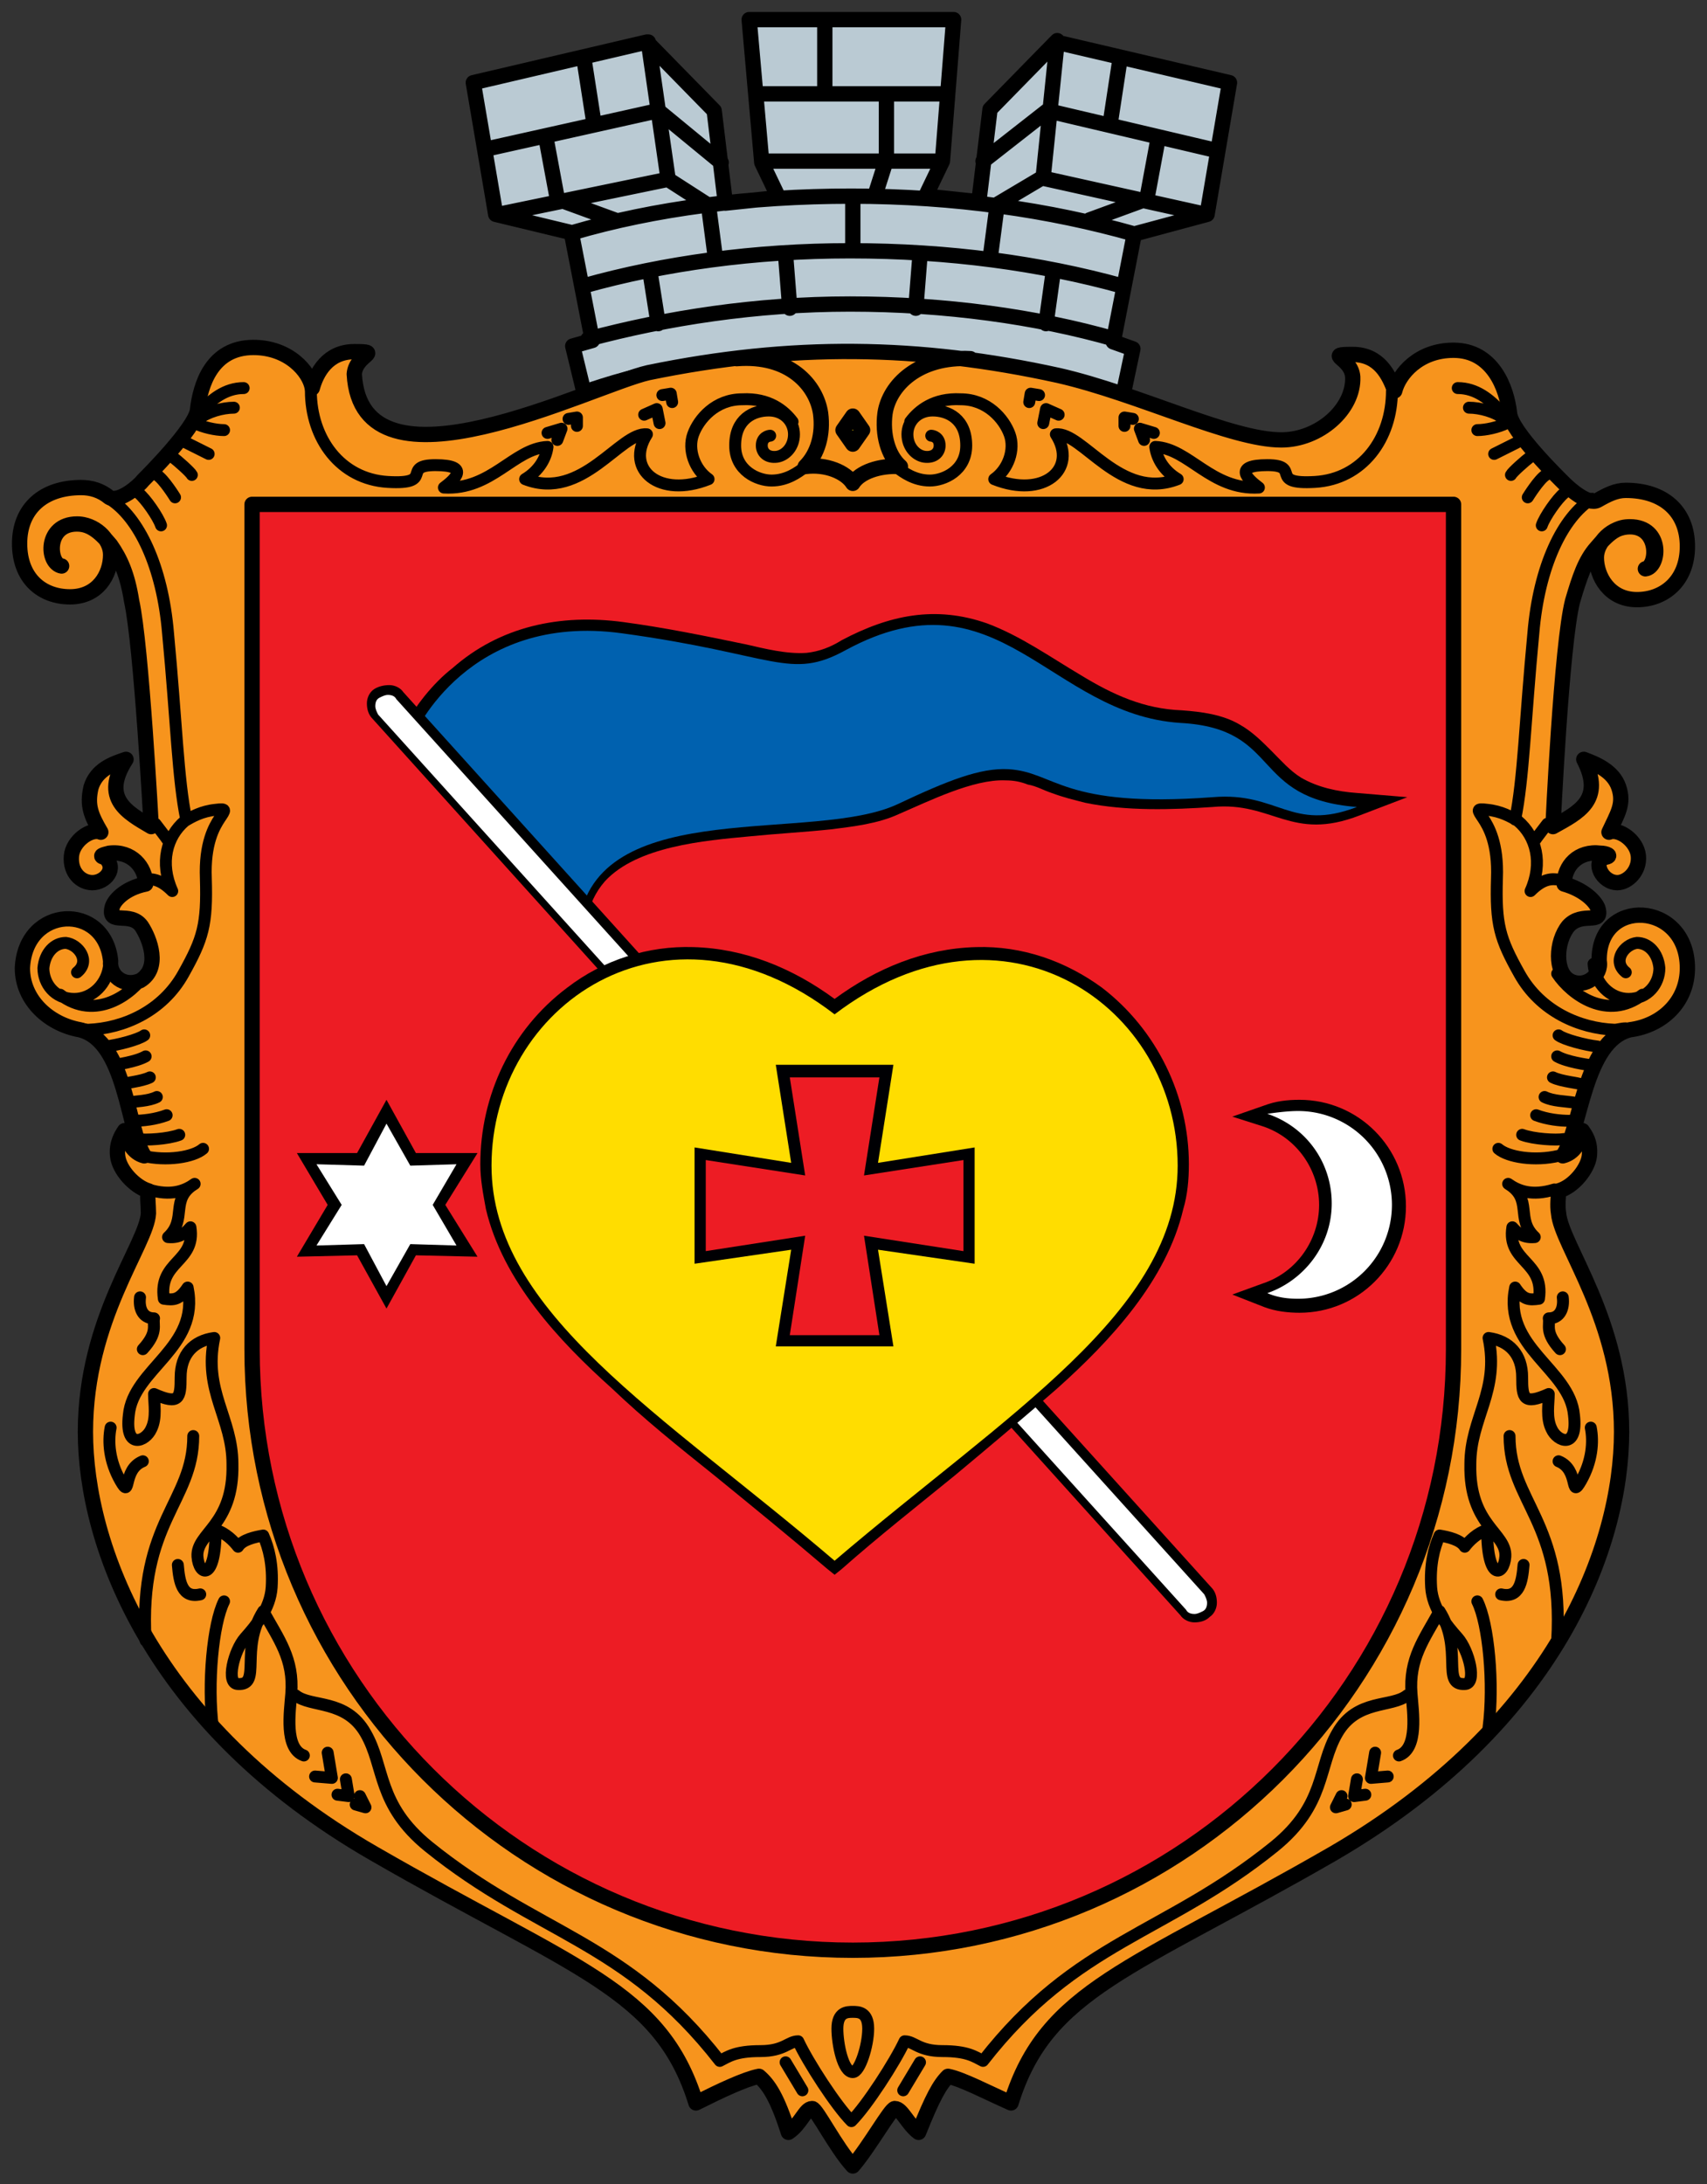<svg xmlns="http://www.w3.org/2000/svg" xml:space="preserve" id="Layer_1" x="0" y="0" style="enable-background:new 0 0 121.9 155.9" version="1.1" viewBox="0 0 121.9 155.9"><rect x="0" y="0" width="121.9" height="155.9" fill="#333333" stroke="none"/><style>.st1{fill-rule:evenodd;clip-rule:evenodd;fill:none;stroke:#000;stroke-width:1.093;stroke-linecap:round;stroke-linejoin:round;stroke-miterlimit:22.926}.st5{fill:#ed1c24}.st5,.st6,.st8{fill-rule:evenodd;clip-rule:evenodd}.st8{fill:#fff}</style><path d="M60.8 25.3c-10.1-.1-15.6 1.5-19.1 2.7l-.8-3.3 1.4-.4-1.5-7.7-5.4-1.3-1.6-9.4L46.2 3 51 7.9l.8 6.6 3.8-.4-1.2-2.5-.9-10.2h14.6l-.8 10.1-1.2 2.5 3.8.4.8-6.6L75.4 3l12.4 2.9-1.6 9.4-5.2 1.4-1.5 7.7 1.4.5-.7 3.3c-8-1.8-13.1-2.7-19.4-2.9z" style="fill-rule:evenodd;clip-rule:evenodd;fill:#bacad3"/><path d="M60.8 25.3c-10.1-.1-15.6 1.5-19.1 2.7l-.8-3.3 1.4-.4-1.5-7.7-5.4-1.3-1.6-9.4L46.2 3 51 7.9l.8 6.6 3.8-.4-1.2-2.5-.9-10.2h14.6l-.8 10.1-1.2 2.5 3.8.4.8-6.6L75.4 3l12.4 2.9-1.6 9.4-5.2 1.4-1.5 7.7 1.4.5-.7 3.3c-8-1.8-13.1-2.7-19.4-2.9h0zm-19.9-8.7c5.8-1.7 12.6-2.6 19.9-2.6 7.4 0 14.2 1 20.2 2.7m-39.3 3.7c5.7-1.6 12.2-2.5 19-2.5 7.1 0 13.6.9 19.4 2.5M42 24.2c5.6-1.5 12-2.5 18.7-2.5 6.8 0 13.3.9 18.9 2.5M34.9 10.6 47 7.9l4.5 3.7m-15.9 3.7 12.1-2.5 2.8 1.8m-6.6 1.1-4.1-1.5-.8-4.3m3.4-1.2-.7-4.5m6 8.5L46.3 3m4.8 15.5-.5-3.8m5.8 7.3-.3-3.8M47 23.1l-.6-3.8m14.5-1.5V14m25.8-3.3L74.8 7.9l-4.6 3.6m15.9 3.8-11.7-2.6-3.2 1.9m6.6 1.1 4.1-1.5.8-4.3m-3.4-1.2.7-4.6m-5.5 8.5 1-9.7m-4.8 15.6.5-3.8M65.4 22l.3-3.8m9 4.9.5-3.6m-14.3-1.7V14m1.6-.1.8-2.5V6.7m-4.4-.2V1.9m-4.8 4.8h13.4m-13 4.8h12.6" class="st1"/><path d="M75.6 26.8c5.7 1.3 12.3 4.6 15.9 4.6 2.7 0 5.2-2.2 5.1-4.5-.1-1.4-2.1-1.6 0-1.6 1.9 0 2.6 1.5 3 2.6.3-1.2 1.7-2.9 4.2-2.9 2.8 0 3.8 2.7 4 4.5.1 1.3 3.6 4.7 3.9 5 .3.3 1.7 1.6 2.4 1.2.7-.4 1.3-.7 2-.7 2.7 0 4.4 1.5 4.4 4s-1.7 3.8-3.6 3.8c-2 0-2.9-1.7-2.9-3 0-1.1 1.1-2.2 2.4-2.2 2.4 0 2.1 2.9 1.1 3 .9-.2 1-3-1.1-3-.8 0-1.4.3-2.4 1.5-.8.9-1.2 2.1-1.7 3.8-.8 3.1-1.4 16.1-1.4 16.1 1.8-1 3.7-1.9 2.2-4.8.8.3 2.1.8 2.5 2 .4 1.2-.1 1.9-.7 3.2.7-.3 2 .6 2.1 1.7.1 1.1-.8 1.9-1.5 1.9-1.1 0-1.8-1.5-.9-1.8.6-.1.1-.3-.3-.3-1.6-.2-2.6.9-2.6 2.2 1.4.4 2.2 1.2 2.4 1.7.4 1.3-1.1.2-2.1 1.3-.9 1.1-1 3.3.1 3.9 1.1.6 2.3-.4 2.1-1.4-.1-4.6 6.3-4.3 6.3.5 0 2.4-1.8 4.1-4.1 4.4-3.3.8-3.5 7.2-4.8 9 .8-.2 1.2-.9 1.4-1.8.2.3.6.8.5 1.8-.1.9-1.1 2.2-2.2 2.5 0 .4-.1 1 0 1.6.2 2.3 4.5 7.6 4.5 15.6 0 8.1-4.6 20.8-20.6 30.1-14.4 8.3-20.5 9.7-23 17.8-1.8-.8-3.5-1.7-4.5-1.9-.6.6-1.1 1.5-2.1 4-.8-.6-1.2-1.7-1.7-1.7-.3 0-1.8 2.7-3 4.1-1.2-1.3-2.6-4.1-2.9-4.1-.5 0-.8 1.1-1.7 1.7-.8-2.5-1.4-3.4-2.1-4-1 .2-2.7 1-4.5 1.9-2.5-8.1-8.6-9.5-23-17.8-16-9.2-20.6-22.1-20.6-30.1 0-8.1 4.4-13.4 4.5-15.6 0-.6-.1-1.3 0-1.6-1-.3-2.1-1.5-2.2-2.5-.1-.9.3-1.5.5-1.8.2.8.6 1.6 1.4 1.8-1.2-1.8-1.3-8.2-4.6-9-2.2-.4-4.1-2.1-4.1-4.4.2-4.5 5.9-4.7 6.3-.5-.1 1 .9 1.9 2.1 1.4 1.5-.9.7-3 .1-3.9-.8-1.1-2.4 0-2.1-1.3.1-.5.9-1.4 2.4-1.7 0-1.2-1-2.4-2.6-2.2-.4.1-.8.2-.3.3.9.8 0 1.8-.9 1.8-.8 0-1.6-.7-1.5-1.9.1-1.1 1.4-2 2.1-1.7-.7-1.2-1-1.9-.7-3.2.4-1.3 1.6-1.7 2.5-2-1.8 2.8.1 3.8 1.8 4.8 0 0-.7-13-1.4-16.1-.3-1.9-.8-3-1.5-4-.9-1.1-1.6-1.5-2.4-1.5-2.3 0-2.2 2.8-1.1 3-.9-.1-1.2-3 1.1-3 1.2 0 2.4 1 2.4 2.2 0 1.4-.9 3-2.9 3s-3.6-1.3-3.6-3.8 1.7-4 4.4-4c.7 0 1.4.2 2 .7.7.4 2.1-.8 2.4-1.2.3-.3 3.7-3.7 3.9-5 .2-1.8 1-4.5 4-4.5 2.5 0 4 1.7 4.2 2.9.3-1.1 1.1-2.6 3-2.6 2.1 0 .1.2 0 1.6.5 9.3 17 .8 21-.1 10.2-2.1 19.3-2 29.3.2z" style="fill-rule:evenodd;clip-rule:evenodd;fill:#f7941d"/><path d="M75.6 26.8c5.7 1.3 12.3 4.6 15.9 4.6 2.7 0 5.2-2.2 5.1-4.5-.1-1.4-2.1-1.6 0-1.6 1.9 0 2.6 1.5 3 2.6.3-1.2 1.7-2.9 4.2-2.9 2.8 0 3.8 2.7 4 4.5.1 1.3 3.6 4.7 3.9 5 .3.3 1.7 1.6 2.4 1.2.7-.4 1.3-.7 2-.7 2.7 0 4.4 1.5 4.4 4s-1.7 3.8-3.6 3.8c-2 0-2.9-1.7-2.9-3 0-1.1 1.1-2.2 2.4-2.2 2.4 0 2.1 2.9 1.1 3 .9-.2 1-3-1.1-3-.8 0-1.4.3-2.4 1.5-.8.9-1.2 2.1-1.7 3.8-.8 3.1-1.4 16.1-1.4 16.1 1.8-1 3.7-1.9 2.2-4.8.8.3 2.1.8 2.5 2 .4 1.2-.1 1.9-.7 3.2.7-.3 2 .6 2.1 1.7.1 1.1-.8 1.9-1.5 1.9-1.1 0-1.8-1.5-.9-1.8.6-.1.1-.3-.3-.3-1.6-.2-2.6.9-2.6 2.2 1.4.4 2.2 1.2 2.4 1.7.4 1.3-1.1.2-2.1 1.3-.9 1.1-1 3.3.1 3.9 1.1.6 2.3-.4 2.1-1.4-.1-4.6 6.3-4.3 6.3.5 0 2.4-1.8 4.1-4.1 4.4-3.3.8-3.5 7.2-4.8 9 .8-.2 1.2-.9 1.4-1.8.2.3.6.8.5 1.8-.1.9-1.1 2.2-2.2 2.5 0 .4-.1 1 0 1.6.2 2.3 4.5 7.6 4.5 15.6 0 8.1-4.6 20.8-20.6 30.1-14.4 8.3-20.5 9.7-23 17.8-1.8-.8-3.5-1.7-4.5-1.9-.6.6-1.1 1.5-2.1 4-.8-.6-1.2-1.7-1.7-1.7-.3 0-1.8 2.7-3 4.1-1.2-1.3-2.6-4.1-2.9-4.1-.5 0-.8 1.1-1.7 1.7-.8-2.5-1.4-3.4-2.1-4-1 .2-2.7 1-4.5 1.9-2.5-8.1-8.6-9.5-23-17.8-16-9.2-20.6-22.1-20.6-30.1 0-8.1 4.4-13.4 4.5-15.6 0-.6-.1-1.3 0-1.6-1-.3-2.1-1.5-2.2-2.5-.1-.9.3-1.5.5-1.8.2.8.6 1.6 1.4 1.8-1.2-1.8-1.3-8.2-4.6-9-2.2-.4-4.1-2.1-4.1-4.4.2-4.5 5.9-4.7 6.3-.5-.1 1 .9 1.9 2.1 1.4 1.5-.9.7-3 .1-3.9-.8-1.1-2.4 0-2.1-1.3.1-.5.9-1.4 2.4-1.7 0-1.2-1-2.4-2.6-2.2-.4.1-.8.2-.3.3.9.8 0 1.8-.9 1.8-.8 0-1.6-.7-1.5-1.9.1-1.1 1.4-2 2.1-1.7-.7-1.2-1-1.9-.7-3.2.4-1.3 1.6-1.7 2.5-2-1.8 2.8.1 3.8 1.8 4.8 0 0-.7-13-1.4-16.1-.3-1.9-.8-3-1.5-4-.9-1.1-1.6-1.5-2.4-1.5-2.3 0-2.2 2.8-1.1 3-.9-.1-1.2-3 1.1-3 1.2 0 2.4 1 2.4 2.2 0 1.4-.9 3-2.9 3s-3.6-1.3-3.6-3.8 1.7-4 4.4-4c.7 0 1.4.2 2 .7.7.4 2.1-.8 2.4-1.2.3-.3 3.7-3.7 3.9-5 .2-1.8 1-4.5 4-4.5 2.5 0 4 1.7 4.2 2.9.3-1.1 1.1-2.6 3-2.6 2.1 0 .1.2 0 1.6.5 9.3 17 .8 21-.1 10.2-2.1 19.3-2 29.3.2h0zm-23-1.2c3.8-.3 5.7 1.9 6 3.9.2 1.5-.2 2.9-1.1 3.8 1.5-.2 2.9.4 3.4 1.2.5-.8 1.9-1.3 3.4-1.2-.9-.8-1.3-2.3-1.1-3.8.3-2 2.4-4.1 6.1-3.9" class="st1"/><path d="m61.6 30.7-.7-1-.7 1 .7 1 .7-1z" style="fill-rule:evenodd;clip-rule:evenodd;fill:#ffd400"/><path d="m61.6 30.7-.7-1-.7 1 .7 1 .7-1z" class="st1"/><path d="M60.9 143.6c.4 0 1.1 0 1.1 1.2s-.6 3.1-1.1 3.1c-.7 0-1.1-2-1.1-3.1 0-1.2.7-1.2 1.1-1.2h0zm-4.8 3.6 1.2 2m8.4-2-1.2 2M46 29.6l.9-.4.2 1m-8 .7 1-.3-.3.8m7.5-3.2.6-.1.1.6m-7.4 1.2.6-.1v.6m16.2 3c-.4.3-1.2.9-2.3.9-1 0-2.6-.7-2.6-2.5 0-1.9 1.3-2.5 2.4-2.5 1.1 0 1.8.8 1.8 1.7 0 .9-.6 1.5-1.2 1.6-.7.1-1.1-.3-1.1-.8 0-.6.5-.7.6-.7m-32.8-3.2c0 3.4 2.1 6.3 5.5 6.5 3.4.2.9-1.2 3.4-1.2s1.4 1 .6 1.6c3.4.2 5-2.8 7.4-2.9-.1.8-.6 1.7-1.6 2.3 4.1 1.6 6.8-3.4 8.7-3.2-1.6 2.5.9 4.6 4.4 3.2-1-.7-1.5-2.1-1.1-3.2.4-1.1 1.6-2.5 3.5-2.5 1.9-.1 3 .8 3.6 1.6m-45.1 7.4c-.2-.6-1.1-1.9-1.6-2.3m3.8-1.3c-.1-.2-1-1-1.4-1.3m.2 2.9s-.8-1.3-1.3-1.6m3.7-1.5-1.6-.8m2.7-.9c-.6 0-1.5-.2-2.1-.5m3.5-2.5c-1.3 0-2.3.8-3.1 1.7m2.4-.3c-.8 0-1.9.3-2.5.8M12 60c-.2-.3-.6-.8-.9-1.2M5.5 69.4c1-.8.1-2-.8-2.1-.8 0-1.5.7-1.6 1.8 0 1.1.8 2.2 2.2 2.2 1.3 0 2.4-1.1 2.5-2.5M4.3 71c2.5 1.9 5.1 0 6.1-1.5m-4.9 3.9c.3 0 .6.1.8.1 2.5-.1 5.3-1.3 6.8-4 1.4-2.5 1.7-3.5 1.6-6.8-.1-2.5.6-3.7 1-4.3.4-.6.5-.7-.3-.6-1 .1-1.7.5-2.2.8-1.3 1.1-1.8 3-.9 5-.9-.9-1.5-.9-2.1-.8M7.8 35.6c2.1 1.3 3.8 4.8 4.2 9.6.6 6.3.7 10.4 1.3 13.3m2.7 55.8c-.8 1.6-1.2 5.9-.8 9m-1.4-20.8c0 4.7-3.9 6.1-3.4 14.6m14.3 9.9.2 1.2-.8-.1m-.7-3 .3 1.8-1.2-.1m3.2 1.4.4.8-.7-.2m-12.7-17.1c.1 1.2.3 2.4 1.6 2.1m-6.4-11.9c-.2 1-.1 2.4.7 3.8.8 1.4.1-.8 1.6-1.4M10 92.6c-.1.8.2 1.5 1 1.5-.1.5.3 1-.8 2.2m.4-11.4c1.6.5 2.6.1 3.3-.4-1.8 1.1-.5 2.5-1.9 3.8 1 .1 1.4-.5 1.6-.7.4 2.5-2.3 2.4-1.9 5.1.7.1 1.1.1 1.7-.8.9 4.3-3.9 5.8-4.2 9.1-.3 2.5 1.2 1.9 1.6 1 .4-.8.2-1.8.2-2.5 1.8.8 1.9.3 1.9-1.2 0-1.6.9-2.6 2.4-2.8-.8 3.8 1.3 5.7 1.3 9 .1 4.4-2.6 4.9-2.5 6.6.1 1.4 1.3 1.8 1.3-1.9.7.2 1.3.8 1.6 1.2.3-.5 1.2-.7 1.8-.8.4.9.7 2.1.6 3.7-.1 1.5-1.1 2.7-1.9 3.6-.8.9-1.4 3.3-.5 3.3 1.7.1.1-2.5 1.8-5.2 1.1 2 2.2 3.4 2 5.9-.1 1.3-.5 3.9.9 4.4M10.3 73.9c-.4.3-1.9.7-2.8.8m2.9.7c-.7.4-2.2.6-2.2.6m2.5.9c-.6.3-1.9.4-2 .5m2.5.9c-.6.3-1.5.3-2.1.4m2.8.9c-.8.3-1.7.4-2.4.4m3.3 1c-.8.3-2.4.4-3 .3m4.7.7c-.7.6-2.6.9-4.3.5m50.6 68.9c-1.1-1.1-3.1-4.2-3.8-5.7-.7 0-1 .7-2.7.7-1.8 0-2.3.4-2.9.7-6.7-8.6-13-9-20.8-15.3-3.7-3-3.1-5.7-4.5-8.1-1.4-2.5-3.9-1.8-5-2.7 1.1.9 3.6.3 5 2.7m49.5-94.1-.9-.4-.2 1m7.9.7-1-.3.3.8m-7.5-3.2-.6-.1-.1.6m7.4 1.2-.6-.1v.6m-16.2 3c.4.3 1.2.9 2.3.9 1 0 2.6-.7 2.6-2.5 0-1.9-1.3-2.5-2.4-2.5-1.1 0-1.8.8-1.8 1.7 0 .9.6 1.5 1.2 1.6.7.1 1.1-.3 1.1-.8 0-.6-.5-.7-.6-.7m32.9-3.2c0 3.4-2.1 6.3-5.5 6.5-3.4.2-.9-1.2-3.4-1.2s-1.4 1-.6 1.6c-3.4.2-5-2.8-7.4-2.9.1.8.6 1.7 1.6 2.3-4.1 1.6-6.8-3.4-8.7-3.2 1.6 2.5-.9 4.6-4.4 3.2 1-.7 1.5-2.1 1.1-3.2-.4-1.1-1.6-2.5-3.5-2.5-1.9-.1-3 .8-3.6 1.6m45.1 7.4c.2-.6 1.1-1.9 1.6-2.3m-3.8-1.3c.1-.2 1-1 1.4-1.3m-.2 2.9s.8-1.3 1.3-1.6m-3.7-1.5 1.6-.8m-2.8-.9c.6 0 1.5-.2 2.1-.5m-3.5-2.5c1.3 0 2.3.8 3.1 1.7m-2.3-.3c.8 0 1.9.3 2.5.8m2.2 30.1c.2-.3.6-.8.9-1.2m5.6 10.6c-1-.8-.1-2 .8-2.1.8 0 1.5.7 1.6 1.8 0 1.1-.8 2.2-2.2 2.2-1.3 0-2.4-1.1-2.5-2.5m3.5 2.2c-2.5 1.9-5.1 0-6.1-1.5m4.9 3.9c-.3 0-.6.1-.8.1-2.5-.1-5.3-1.3-6.8-4-1.4-2.5-1.7-3.5-1.6-6.8.1-2.5-.6-3.7-1-4.3-.4-.6-.5-.7.3-.6 1 .1 1.7.5 2.2.8 1.3 1.1 1.8 3 .9 5 .9-.9 1.5-.9 2.1-.8m2.3-27.2c-2.1 1.3-3.8 4.8-4.2 9.6-.6 6.3-.7 10.4-1.3 13.3m-2.7 55.8c.8 1.6 1.2 5.9.8 9m1.5-20.8c0 4.7 3.9 6.1 3.4 14.6M96.9 127l-.2 1.2.8-.1m.7-3-.3 1.8 1.2-.1m-3.3 1.4-.4.8.7-.2m12.7-17.1c-.1 1.2-.3 2.4-1.6 2.1m6.4-11.9c.2 1 .1 2.4-.7 3.8-.8 1.4-.1-.8-1.6-1.4m.3-11.7c.1.8-.2 1.5-1 1.5.1.5-.3 1 .8 2.2m-.4-11.4c-1.6.5-2.6.1-3.3-.4 1.8 1.1.5 2.5 1.9 3.8-1 .1-1.4-.5-1.6-.7-.4 2.5 2.3 2.4 1.9 5.1-.7.1-1.1.1-1.7-.8-.9 4.3 3.9 5.8 4.2 9.1.3 2.5-1.2 1.9-1.6 1-.4-.8-.2-1.8-.2-2.5-1.8.8-1.9.3-1.9-1.2 0-1.6-.9-2.6-2.4-2.8.8 3.8-1.3 5.7-1.3 9-.1 4.4 2.6 4.9 2.5 6.6-.1 1.4-1.3 1.8-1.3-1.9-.7.2-1.3.8-1.6 1.2-.3-.5-1.2-.7-1.8-.8-.4.9-.7 2.1-.6 3.7.1 1.5 1.1 2.7 1.9 3.6.8.9 1.4 3.3.5 3.3-1.7.1-.1-2.5-1.8-5.2-1.1 2-2.2 3.4-2 5.9.1 1.3.5 3.9-.9 4.4m11.4-51.4c.4.3 1.9.7 2.8.8m-2.9.7c.7.4 2.2.6 2.2.6m-2.5.9c.6.3 1.9.4 2 .5m-2.6.9c.6.3 1.5.3 2.1.4m-2.7.9c.8.3 1.7.4 2.4.4m-3.4 1c.8.3 2.4.4 3 .3m-4.7.7c.7.6 2.6.9 4.3.5m-50.5 68.9c1.1-1.1 3.1-4.2 3.8-5.7.7 0 1 .7 2.7.7 1.8 0 2.3.4 2.9.7 6.7-8.6 13-9 20.8-15.3 3.7-3 3.1-5.7 4.5-8.1 1.4-2.5 3.9-1.8 5-2.7-1.1.9-3.6.3-5 2.7" style="fill-rule:evenodd;clip-rule:evenodd;fill:none;stroke:#000;stroke-width:.85;stroke-linecap:round;stroke-linejoin:round;stroke-miterlimit:22.926"/><path d="M103.8 36H18v60.3c0 23.7 19.2 42.9 42.9 42.9s42.9-19.2 42.9-42.9V36z" class="st5"/><path d="M103.8 36H18v60.3c0 23.7 19.2 42.9 42.9 42.9s42.9-19.2 42.9-42.9V36h0z" class="st1"/><path d="M44.5 44.4c3 .4 5.9 1 8.8 1.6 1.3.3 2.9.7 4.3.6.9-.1 1.7-.4 2.5-.9 3.4-1.8 6.7-2.5 10.4-1.2 2.4.9 4.5 2.4 6.7 3.7 2.3 1.4 4.5 2.4 7.2 2.5 1.4.1 2.9.3 4.1 1 .9.5 1.6 1.2 2.3 1.9.7.7 1.3 1.4 2.1 1.9 1.2.7 2.6 1 4 1.1l3.6.3-3.4 1.3c-4.9 1.9-6.2-1-10.5-.6-2.9.2-6.2.3-9.1-.3-.8-.2-1.6-.4-2.4-.7-.6-.2-1.1-.5-1.7-.6-.5-.2-1-.3-1.6-.3-2.3-.1-5.5 1.5-7.6 2.4-1.5.7-3.3.9-4.9 1.1-1.9.2-3.8.3-5.8.5-3.2.3-8 .7-10.3 3.2-.7.8-1.1 1.7-1.3 2.7l-.3 1.6-13-14.6.2-.5c.7-1.6 2.2-3.4 3.5-4.4 3.4-3 7.7-3.9 12.2-3.3z" class="st6"/><path d="M41.4 65.5 29.6 52.4s3.8-8.7 14.8-7.2c11 1.5 12 3.4 16 1.2 10.9-5.9 14.5 4.6 23.9 5.2 7.3.4 4.9 5.4 12.6 6-4.7 1.8-5.6-1.1-10.3-.7-10.8.8-11.2-1.8-14.6-2-2-.1-4.3.8-7.9 2.5-6 2.8-21-.6-22.7 8.1z" style="fill-rule:evenodd;clip-rule:evenodd;fill:#0061af"/><path d="M28.6 49.6c-.4-.5-1.2-.5-1.6-.1-.5.4-.5 1.2-.1 1.6L84.6 115c.4.5 1.2.5 1.6.1.5-.4.5-1.2.1-1.6L28.6 49.6z" class="st8"/><path d="M28.3 49.9c-.1-.2-.3-.3-.6-.3-.2 0-.4.1-.6.2-.2.1-.3.3-.3.6 0 .2.1.4.2.6l57.7 63.9c.1.2.3.3.6.3.2 0 .4-.1.6-.2.2-.1.3-.3.3-.6 0-.2-.1-.4-.2-.6L28.3 49.9zm-.5-1c.4 0 .8.2 1 .5l57.7 63.9c.3.3.4.7.4 1.1 0 .4-.2.8-.5 1-.3.3-.7.4-1.1.4-.4 0-.8-.2-1-.5l-57.7-64c-.3-.3-.4-.7-.4-1.1 0-.4.2-.8.5-1 .3-.2.7-.3 1.1-.3zM29.7 82.3h4.4L31.8 86l2.3 3.7-4.4-.1-2.1 3.8-2.1-3.8-4.3.1 2.2-3.7-2.2-3.7h4.3l2.1-3.8z" class="st6"/><path d="m27.6 80.2 1.7 3 3.3-.1-1.7 2.9 1.7 2.9-3.3-.1-1.7 3-1.6-3-3.4.1 1.8-2.9-1.8-2.9 3.4.1z" class="st8"/><path d="M59.6 71.3c3-2.2 6.4-3.6 10.1-3.7 3.3-.1 6.4 1 9 2.9 3.9 3 6.2 7.7 6.2 12.6 0 1.1-.1 2.2-.4 3.2-1.2 5.1-5.2 9.4-9 12.8-2.4 2.1-4.9 4.2-7.3 6.2-2.7 2.2-5.5 4.4-8.1 6.7l-.5.4-.5-.4c-2.7-2.3-5.4-4.5-8.1-6.7-2.5-2-5-4-7.3-6.2-3.8-3.4-7.8-7.7-9-12.8-.2-1.1-.4-2.1-.4-3.2 0-4.9 2.2-9.6 6.2-12.6 2.6-2 5.8-3 9-2.9 3.7.1 7.1 1.5 10.1 3.7z" class="st6"/><path d="M59.6 111.4c-12.3-10.5-24.5-17.7-24.5-28.2 0-11.4 12.4-20.1 24.5-10.8 12.1-9.2 24.5-.6 24.5 10.8 0 10.4-12.2 17.7-24.5 28.2z" style="fill-rule:evenodd;clip-rule:evenodd;fill:#fd0"/><path d="M90.3 78.9c.8-.3 1.6-.4 2.5-.4 4.2 0 7.6 3.4 7.6 7.6 0 4.2-3.4 7.6-7.6 7.6-.8 0-1.7-.1-2.5-.4l-2.3-.9 2.2-.8c2.4-.8 4-3.1 4-5.6 0-2.5-1.6-4.8-4-5.6l-2.2-.7 2.3-.8z" class="st6"/><path d="M92.7 79.3a6.7 6.7 0 0 1 0 13.4c-.8 0-1.5-.1-2.2-.4 2.6-.9 4.6-3.4 4.6-6.4 0-3-1.9-5.5-4.6-6.4.7-.1 1.5-.2 2.2-.2z" class="st8"/><path d="m56.5 89.2-6.9 1v-8.3l6.9 1.1-1.1-7h8.4l-1.1 7 6.9-1.1v8.3l-6.9-1 1.1 6.9h-8.4z" style="fill-rule:evenodd;clip-rule:evenodd;fill:#000003"/><path d="M56.4 95.3h6.4l-1.1-7.1 7.1 1.1v-6.5l-7.1 1.1 1.1-7h-6.4l1.1 7-7.1-1.1v6.5l7.1-1.1z" class="st5"/></svg>